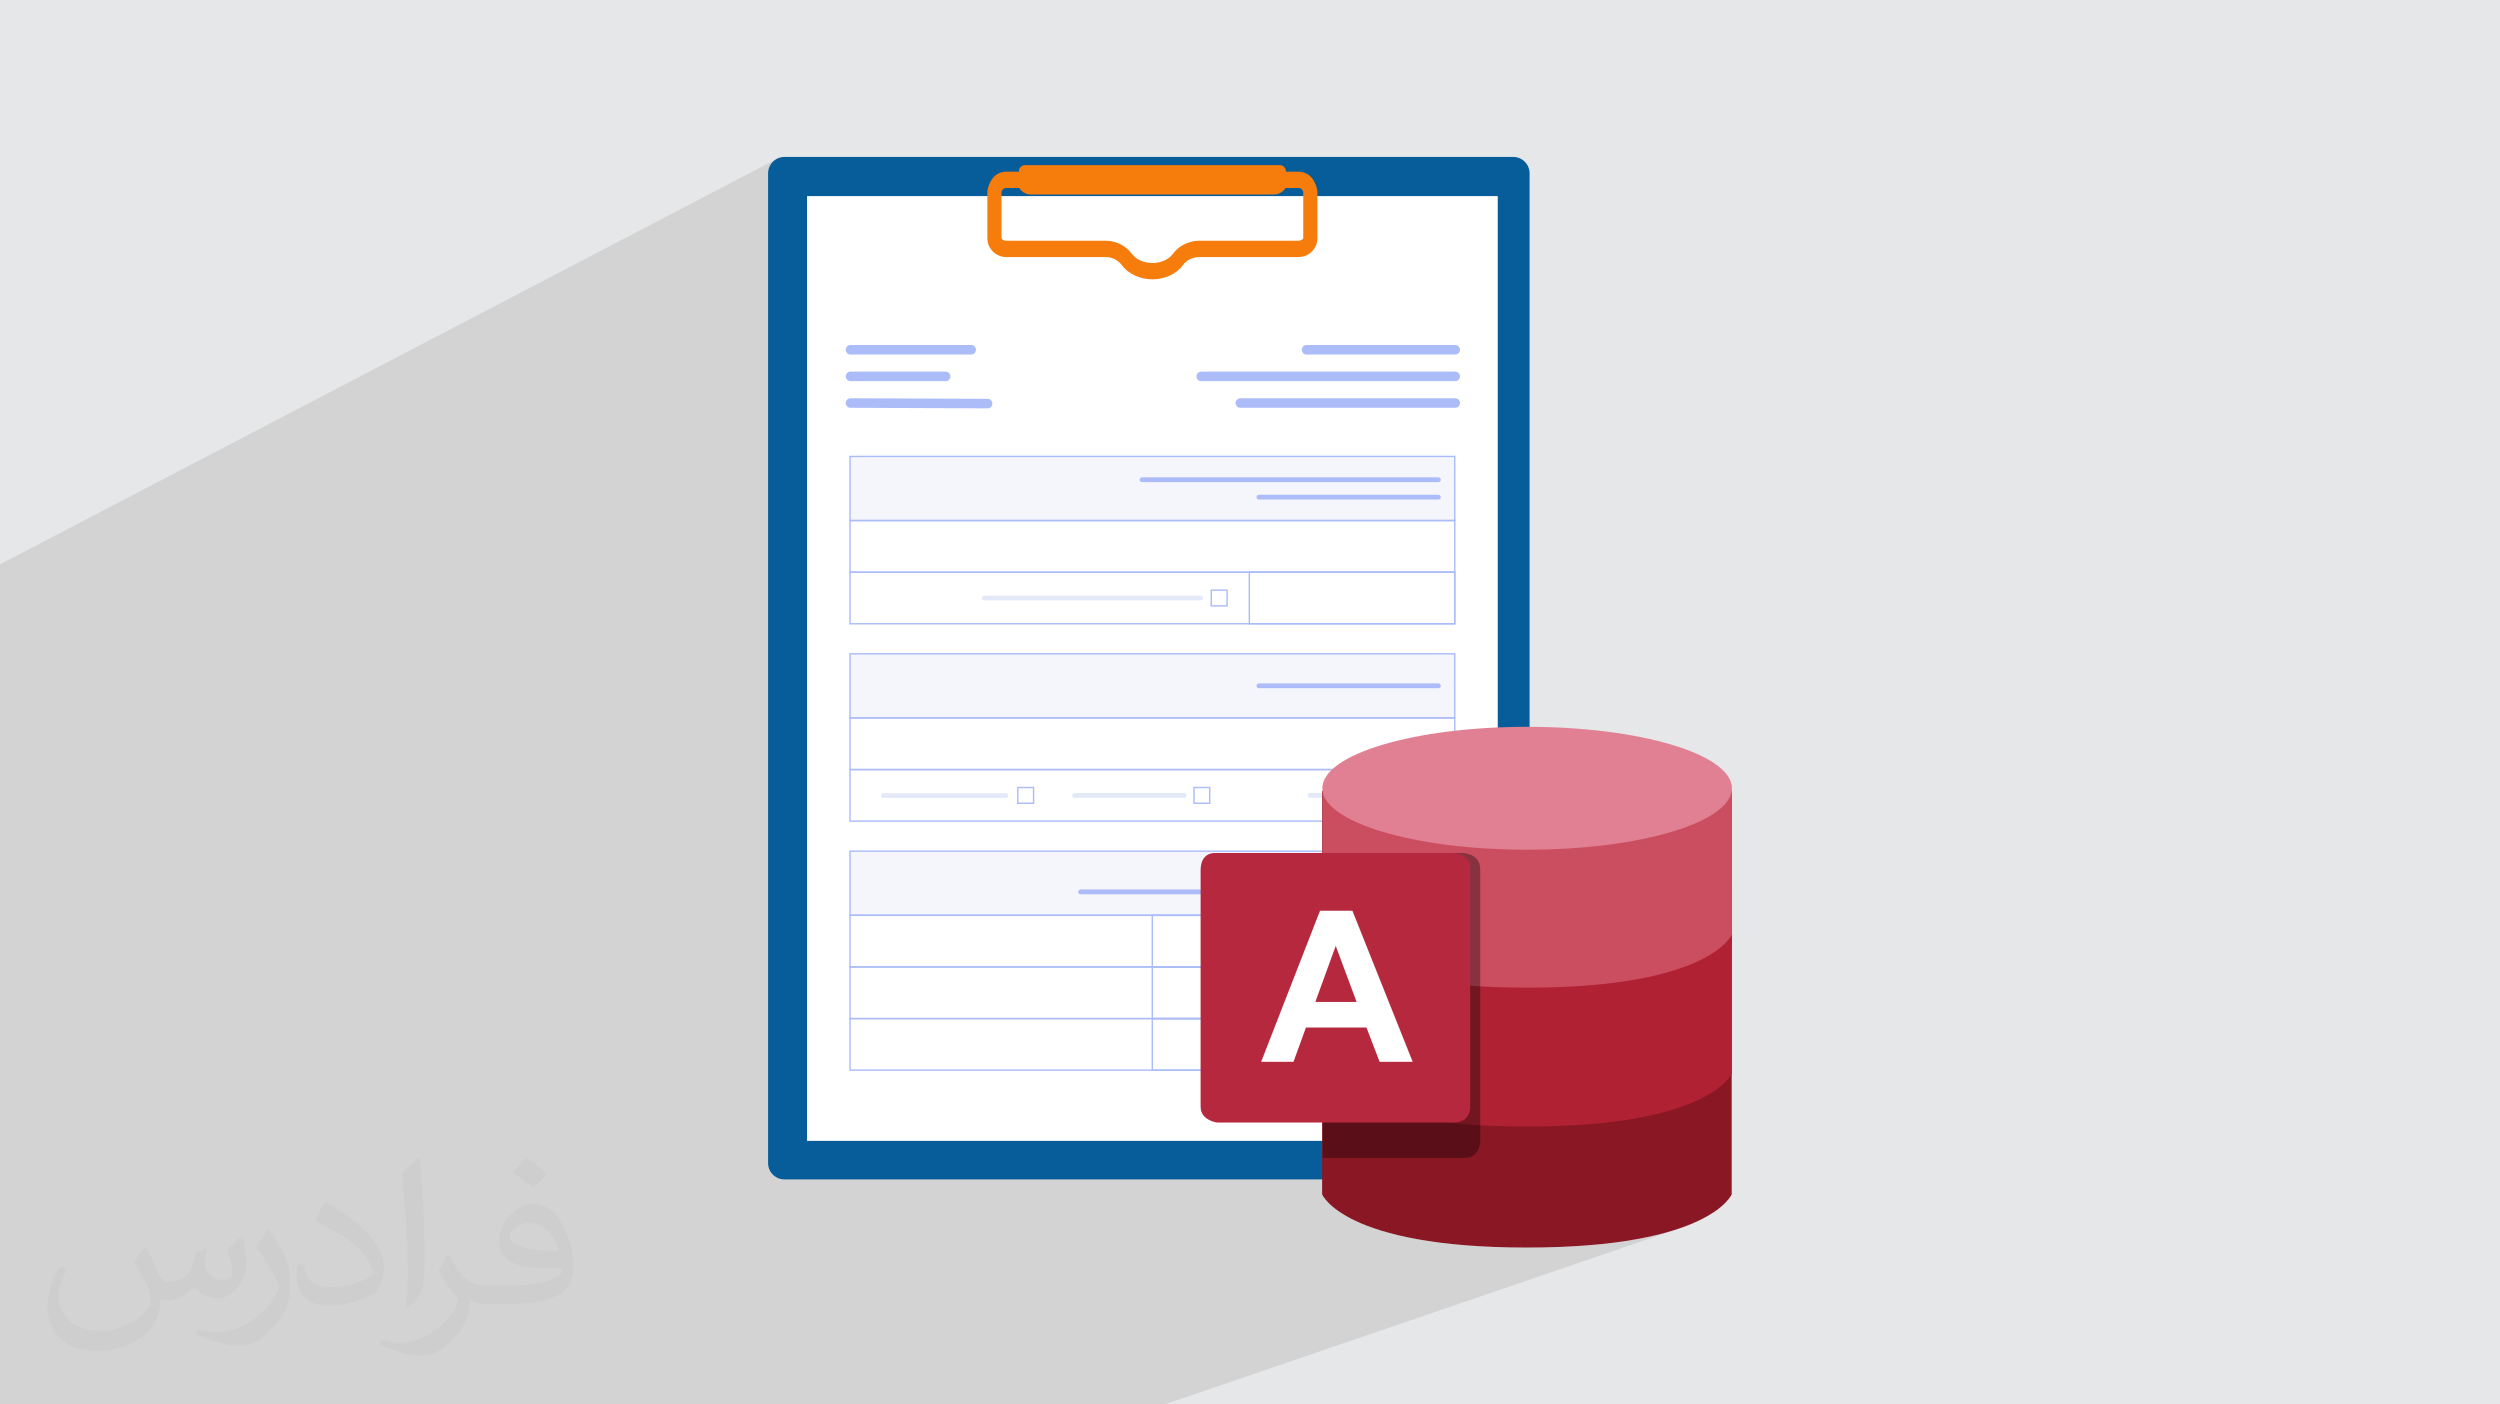 <?xml version="1.0" encoding="UTF-8"?>
<!DOCTYPE svg PUBLIC "-//W3C//DTD SVG 1.0//EN" "http://www.w3.org/TR/2001/REC-SVG-20010904/DTD/svg10.dtd">
<!-- Creator: CorelDRAW -->
<svg xmlns="http://www.w3.org/2000/svg" xml:space="preserve" width="94.192mm" height="52.917mm" version="1.0" style="shape-rendering:geometricPrecision; text-rendering:geometricPrecision; image-rendering:optimizeQuality; fill-rule:evenodd; clip-rule:evenodd"
viewBox="0 0 9404.92 5283.66"
 xmlns:xlink="http://www.w3.org/1999/xlink"
 xmlns:xodm="http://www.corel.com/coreldraw/odm/2003">
 <defs>
  <style type="text/css">
   <![CDATA[
    .fil3 {fill:#075D9A;fill-rule:nonzero}
    .fil9 {fill:#891724;fill-rule:nonzero}
    .fil6 {fill:#ACBCF8;fill-rule:nonzero}
    .fil10 {fill:#B02233;fill-rule:nonzero}
    .fil14 {fill:#B6283D;fill-rule:nonzero}
    .fil11 {fill:#CB4E60;fill-rule:nonzero}
    .fil12 {fill:#E17F93;fill-rule:nonzero}
    .fil8 {fill:#E3E9F7;fill-rule:nonzero}
    .fil7 {fill:#F4F6FC;fill-rule:nonzero}
    .fil5 {fill:#F67C0B;fill-rule:nonzero}
    .fil4 {fill:white;fill-rule:nonzero}
    .fil2 {fill:#373435;fill-opacity:0.031}
    .fil1 {fill:#2B2A29;fill-opacity:0.102}
    .fil13 {fill:black;fill-rule:nonzero;fill-opacity:0.341}
    .fil0 {fill:#E6E7E8}
   ]]>
  </style>
 </defs>
 <g id="Layer_x0020_1">
  <polygon class="fil0" points="-0,0 9404.92,0 9404.92,5283.66 -0,5283.66 "/>
  <polygon class="fil1" points="605.31,5283.66 605.3,5283.66 567.64,5283.66 516.22,5283.66 503.07,5283.66 476.24,5283.66 470.86,5283.66 446.94,5283.66 376.13,5283.66 363.12,5283.66 336.53,5283.66 270.99,5283.66 256.44,5283.66 225.02,5283.66 221.59,5283.66 196.51,5283.66 189.28,5283.66 186.96,5283.66 184.64,5283.66 181.11,5283.66 180.17,5283.66 73.87,5283.66 49.68,5283.66 48.51,5283.66 46.12,5283.66 43.71,5283.66 40.1,5283.66 -0,5283.66 -0,5281.3 -0,5275.09 -0,5195.21 -0,5188.73 -0,5185.8 -0,5185.21 -0,5133.02 -0,5130.53 -0,5130.09 -0,5129.12 -0,5128.15 -0,5126.72 -0,5126.59 -0,5126.29 -0,5125.99 -0,5120.93 -0,5119.64 -0,5114.68 -0,5109.55 -0,5088.4 -0,5085.68 -0,5069.38 -0,5021.63 -0,5017.06 -0,5015.26 -0,5013.85 -0,5013.22 -0,5010.99 -0,5005.94 -0,4960.55 -0,4960.11 -0,4959.24 -0,4957.58 -0,4957.4 -0,4957.16 -0,4956.17 -0,4955.18 -0,4954.26 -0,4953.78 -0,4953.35 -0,4944.41 -0,4910.75 -0,4904.29 -0,4887.91 -0,4887.53 -0,4886.57 -0,4885.62 -0,4884.29 -0,4858.4 -0,4856.66 -0,4856.01 -0,4844.94 -0,4839.99 -0,4839.28 -0,4832.77 -0,4829.47 -0,4787.18 -0,4784.62 -0,4784.23 -0,4783.23 -0,4782.22 -0,4780.83 -0,4780.38 -0,4759.92 -0,4758.63 -0,4707.31 -0,4696.27 -0,4691.12 -0,4672.12 -0,4668.48 -0,4665.48 -0,4662.16 -0,4648.25 -0,4647.91 -0,4646.91 -0,4645.93 -0,4644.58 -0,4618.58 -0,4613.68 -0,4613 -0,4598.59 -0,4591.89 -0,4591.2 -0,4590.53 -0,4572.32 -0,4568.89 -0,4565.47 -0,4508.1 -0,4506.72 -0,4504.17 -0,4501.74 -0,4469.64 -0,4469.31 -0,4468.29 -0,4467.25 -0,4465.89 -0,4438.68 -0,4427.28 -0,4422.06 -0,4389.22 -0,4388.24 -0,4387.25 -0,4385.96 -0,4347.73 -0,4346.32 -0,4344.54 -0,4341.35 -0,4303.59 -0,4299.34 -0,4297.03 -0,4296.69 -0,4296.39 -0,4295.34 -0,4294.29 -0,4292.94 -0,4292.44 -0,4279.52 -0,4279.24 -0,4278.23 -0,4277.22 -0,4275.95 -0,4258 -0,4253.16 -0,4251.25 -0,4246.33 -0,4245.62 -0,4242.47 -0,4231.09 -0,4227.61 -0,4224.5 -0,4221.04 -0,4203.88 -0,4199.04 -0,4188.34 -0,4147 -0,4145.77 -0,4126.41 -0,4123.73 -0,4123.46 -0,4122.39 -0,4121.33 -0,4119.99 -0,4119.49 -0,3996.86 -0,3995.43 -0,3991.24 -0,3990.51 -0,3932.42 -0,3921.01 -0,3915.94 -0,3914.15 -0,3912.7 -0,3911.55 -0,3908.06 -0,3904.58 -0,3831.44 -0,3829.97 -0,3808.75 -0,3808.54 -0,3807.45 -0,3806.35 -0,3805.06 -0,3765.49 -0,3764.72 -0,3687.56 -0,3665.31 -0,3655.59 -0,3638.57 -0,3635.8 -0,3635.62 -0,3634.51 -0,3633.39 -0,3632.1 -0,3631.55 -0,3615.64 -0,3593.54 -0,3583.91 -0,3544.34 -0,3521.91 -0,3512.18 -0,3465.65 -0,3462.84 -0,3462.7 -0,3461.58 -0,3460.45 -0,3459.18 -0,3458.61 -0,3400.47 -0,3307.29 -0,3305.6 -0,3301.73 -0,3295.37 -0,3284 -0,3252.24 -0,3250.79 -0,3249.72 -0,3247.25 -0,3245.92 -0,3243.75 -0,3243.7 -0,3242.83 -0,3157.7 -0,3151.37 -0,3149.64 -0,3144.02 -0,3142.72 -0,3139.66 -0,3136.44 -0,3131.4 -0,3127.12 -0,3120.65 -0,3118.42 -0,3109.79 -0,3107.32 -0,3106.13 -0,3104.07 -0,3102.34 -0,3100.89 -0,3099.98 -0,3091.77 -0,3090.17 -0,3086.08 -0,3085.17 -0,3079.68 -0,3064.39 -0,3061.41 -0,3056.82 -0,3053.58 -0,3051.47 -0,3049.12 -0,3041.54 -0,3032.12 -0,3028.93 -0,3025.23 -0,3012.02 -0,3004.24 -0,2996.92 -0,2996 -0,2975.57 -0,2973.35 -0,2972.22 -0,2962.26 -0,2944.05 -0,2906.81 -0,2882.97 -0,2873.04 -0,2838.11 -0,2784.57 -0,2753.33 -0,2745.39 -0,2630.38 -0,2619.19 -0,2609.68 -0,2607.01 -0,2604 -0,2591.2 -0,2586.65 -0,2584.46 -0,2579.14 -0,2567.62 -0,2565.28 -0,2565.11 -0,2557.96 -0,2557.81 -0,2551.3 -0,2301.44 -0,2156.46 -0,2123.07 2927.11,595.28 2916.64,600.96 2907.53,608.48 2900.01,617.6 2894.33,628.06 2890.73,639.62 2889.49,652.03 2889.49,813.2 3035.97,737.75 3588.38,737.75 3760.18,650.92 3772.34,647.14 3785.39,645.82 3801.98,645.82 3847.04,623.08 3851.33,621.75 3855.94,621.28 4814.51,621.28 4819.11,621.75 4823.41,623.08 4827.29,625.18 4830.68,627.97 4833.46,631.35 4835.57,635.24 4836.9,639.53 4837.37,644.13 4837.37,645.82 4885.06,645.82 4898.1,647.14 4910.27,650.92 4921.27,656.91 4930.86,664.82 4938.79,674.42 4944.77,685.42 4945.88,688.99 4950.44,697.36 4954.57,710.67 4956.02,724.95 4956.02,737.75 5634.46,737.75 5634.46,3194.22 5666.29,3195.43 5705.42,3196.33 5745.06,3196.63 5784.7,3196.33 5823.83,3195.43 5862.38,3193.96 5900.32,3191.94 5937.59,3189.35 5974.15,3186.24 5974.18,3186.24 6514.56,2975.13 6514.57,2975.13 5974.2,3186.23 6009.94,3182.6 6044.93,3178.46 6079.05,3173.84 6112.27,3168.72 6144.53,3163.16 6175.79,3157.14 6205.98,3150.7 6235.09,3143.83 6263.05,3136.57 6289.8,3128.91 6315.31,3120.89 6339.52,3112.5 6362.39,3103.76 5634.46,3386.57 5634.46,3713.59 5682.14,3714.93 5745.06,3715.5 5807.99,3714.93 5867.44,3713.26 5923.5,3710.55 5976.29,3706.9 6025.9,3702.36 6072.41,3697.02 6115.93,3690.94 6156.56,3684.2 6194.39,3676.88 6229.52,3669.05 6262.05,3660.77 6292.06,3652.13 6319.68,3643.19 6344.98,3634.03 5634.46,3898.54 5634.46,4235.99 5682.14,4237.32 5745.06,4237.9 5807.99,4237.32 5867.44,4235.66 5923.5,4232.95 5976.29,4229.3 6025.9,4224.76 6072.41,4219.42 6115.93,4213.34 6156.56,4206.6 6194.39,4199.28 6229.52,4191.44 6262.05,4183.17 6292.06,4174.53 6319.68,4165.59 5557.69,4436.9 5692.71,4436.9 5705.12,4435.65 5716.69,4432.06 5177.02,4623.33 5197.18,4629.85 5227.21,4638.49 5259.74,4646.77 5294.86,4654.6 5332.7,4661.92 5373.33,4668.66 5416.85,4674.74 5463.36,4680.08 5512.96,4684.62 5565.74,4688.27 5621.82,4690.98 5681.26,4692.65 5744.18,4693.22 5807.11,4692.65 5866.56,4690.98 5922.62,4688.27 5975.41,4684.62 6025.02,4680.08 6071.53,4674.74 6115.05,4668.66 6155.68,4661.92 6193.51,4654.6 6228.64,4646.77 6261.17,4638.49 6291.19,4629.85 6318.8,4620.91 4380.5,5283.66 4239.92,5283.66 4036.97,5283.66 3313.84,5283.66 3304.32,5283.66 3179.51,5283.66 2937.76,5283.66 2877.9,5283.66 2842.09,5283.66 2783.99,5283.66 2783.97,5283.66 2783.91,5283.66 2783.25,5283.66 2567.24,5283.66 2553.83,5283.66 2083.28,5283.66 2065.54,5283.66 1913.71,5283.66 1858.09,5283.66 1858.07,5283.66 1858.05,5283.66 1747.41,5283.66 1746.26,5283.66 1658.26,5283.66 1622.67,5283.66 1619.38,5283.66 1611.56,5283.66 1605.42,5283.66 1582.82,5283.66 1548.06,5283.66 1548.03,5283.66 1459.46,5283.66 1401.4,5283.66 1351.18,5283.66 1201.18,5283.66 1177,5283.66 1173.76,5283.66 1166.27,5283.66 1160.2,5283.66 1147.83,5283.66 1147.82,5283.66 1062.33,5283.66 1059.93,5283.66 1057.53,5283.66 1053.66,5283.66 770.11,5283.66 751.58,5283.66 745.51,5283.66 742.32,5283.66 737.33,5283.66 735.11,5283.66 729.18,5283.66 626.02,5283.66 618.62,5283.66 616.26,5283.66 613.9,5283.66 610.21,5283.66 609.22,5283.66 608.33,5283.66 "/>
  <path class="fil2" d="M548.54 4691.91c17.95,27.21 29.6,53.36 40.96,82.43 8.45,16.91 12.93,48.09 52.57,48.09 11.61,0 28.28,-3.42 43.06,-11.61 16.63,-8.73 29.32,-21.94 35.94,-42l15.85 -53.36 38.57 -19.02 2.64 2.64c-5.27,20.09 -6.59,39.36 -6.59,54.43 0,44.63 38.57,61.56 69.22,61.56 17.95,0 34.09,-8.73 34.09,-25.11 0,-21.13 -8.98,-57.06 -20.62,-89.29 17.95,-17.95 35.94,-35.94 56.53,-50.47l3.17 1.6c8.98,38.04 14,75.56 14,100.66 0,24.57 -10.83,51.79 -19.81,69.49 -18.49,34.87 -51.25,62.62 -90.87,62.62 -30.1,0 -63.65,-15.07 -86.66,-43.06l-1.32 0c-21.66,26.96 -55.22,51.25 -108.86,51.25l-16.63 0c-2.64,35.41 -10.29,60.49 -21.94,82.95 -31.95,62.34 -126.81,106.47 -216.1,106.47 -124.17,0 -186.51,-71.59 -186.51,-166.96 0,-58.91 19.27,-113.6 48.88,-152.42l24.29 10.04c-18.49,35.41 -30.91,68.68 -30.91,101.45 0,89.29 72.66,131.83 156.4,131.83 77.68,0 173.83,-49.41 191.28,-106.72 -6.59,-62.62 -30.1,-91.93 -66.04,-148.99 10.83,-19.02 24.83,-38.04 42.28,-58.38l3.17 0 0 0 0 0 -0.02 -0.09zm1432.13 -336.04c26.15,16.39 51.79,35.66 76.87,57.85 -14,19.81 -31.45,37.79 -53.11,53.64 -25.11,-20.34 -50.19,-37.79 -75.84,-56.27 17.42,-19.55 34.62,-38.29 52.04,-55.22l0 0 0 0 0 0 0 0 0 0 0.03 0zm13.47 244.11c-42.28,0 -76.87,27.75 -76.87,48.34 0,44.13 84.53,57.85 185.72,57.31 -12.68,-51.79 -57.06,-105.68 -108.86,-105.68l0.01 0.03zm-94.86 236.19c54.96,0 103.04,-1.6 139.74,-10.83 40.96,-10.29 75.56,-30.91 75.56,-45.17 0,-3.7 0,-8.19 -1.32,-11.89 -22.98,2.11 -49.41,2.11 -72.38,2.11 -74.49,0 -131.55,-16.91 -154.02,-58.66 -5.55,-11.61 -9.51,-24.57 -9.51,-39.36 0,-40.43 17.42,-79.79 48.09,-107 25.61,-22.45 53.89,-36.44 82.67,-36.44 52.04,0 93.51,41.75 122.57,107.54 15.85,35.94 26.68,77.4 26.68,129.72 0,34.87 -9.51,64.19 -31.17,85.85 -40.43,39.11 -114.92,53.89 -229.04,53.89l-51.79 0 0 0 -13.47 0c-28.28,0 -48.62,-5.02 -64.72,-17.42l-2.64 0c0.79,6.59 1.32,12.93 1.32,19.02 0,25.61 -8.45,58.38 -25.61,84.53 -50.72,75.3 -105.68,108.04 -153.24,108.04 -48.09,0 -107,-18.49 -160.11,-42.54l9.51 -18.49c17.17,7.13 40.96,11.89 73.7,11.89 85.85,0 198.66,-82.43 212.66,-163 -3.17,-6.59 -8.98,-15.32 -17.17,-24.57 -25.11,-29.85 -40.96,-54.68 -55.75,-80.83 12.68,-25.11 24.29,-45.17 35.13,-63.4l4.49 -0.53c36.72,74.77 69.99,117.55 144.23,117.55l11.61 0 0 0 53.89 0 0 0 0 0 0 0 0 0 0 0 0.09 0.01zm-371.98 79c6.34,-34.34 6.87,-72.91 6.87,-108.86l0 -53.36c0,-99.6 -12.68,-244.36 -22.98,-338.68 17.95,-19.27 43.06,-42 62.87,-57.31l5.81 1.6c13.47,118.62 16.63,256 16.63,383.06 0,33.3 -1.32,65.79 -4.49,89.55 -1.85,30.1 -19.27,52.83 -56.53,87.7l-8.19 -3.7zm-382.8 -157.19c1.85,46.77 24.83,83.49 105.15,83.49 49.93,0 92.19,-12.93 138.96,-35.13 8.45,-3.7 12.93,-8.73 12.93,-12.93 0,-29.32 -22.45,-68.15 -60.23,-103.55 -36.72,-33.3 -85.34,-62.62 -130.76,-82.18 -15.6,-6.59 -20.62,-13.47 -20.62,-20.09 0,-13.47 17.95,-41.75 32.77,-62.09l5.02 -0.53c52.04,27.21 110.17,67.64 153.24,112.53 39.11,41.47 63.4,83.49 63.4,129.19 0,33.81 -10.29,65.51 -26.96,95.11 -57.06,28.79 -117.83,50.72 -178.06,50.72 -73.17,0 -123.1,-34.34 -123.1,-114.92 0,-8.73 0,-22.19 3.17,-39.64l25.11 0 0 0 0 0 0 0 0 0 0 0 -0.02 0zm-132.37 -132.9l45.45 73.45c16.63,27.21 32.23,56.81 32.23,103.55l0 59.7c0,48.34 -30.91,100.13 -80.83,151.38 -39.11,34.62 -73.7,49.41 -105.68,49.41 -47.55,0 -101.98,-14.79 -164.85,-41.75l7.13 -18.49c19.81,5.27 42.79,9.77 71.06,9.77 90.36,-0.53 182.8,-66.57 225.08,-147.15 5.02,-9.26 6.87,-17.95 6.87,-24.04 0,-9.26 -5.02,-19.55 -8.98,-28.79 -22.98,-43.31 -48.62,-82.95 -76.87,-119.68 14.79,-23.25 29.6,-45.7 45.7,-67.9l3.7 0.53 0 0 0 0 0 0 0 0 0 0 -0.02 0.01z"/>
  <g id="_2160368354160">
   <g>
    <path class="fil3" d="M2951.08 4436.9l2741.63 0c34.01,0 61.58,-27.58 61.58,-61.6l0 -3723.27c0,-34.01 -27.57,-61.6 -61.58,-61.6l-2741.63 0c-34.02,0 -61.6,27.59 -61.6,61.6l0 3723.27c0,34.02 27.58,61.6 61.6,61.6z"/>
    <polygon class="fil4" points="5634.46,4291.88 3035.97,4291.88 3035.97,737.75 5634.46,737.75 "/>
    <path class="fil5" d="M3714.44 737.75l53.18 0 0 -12.8c0,-9.81 7.97,-17.77 17.77,-17.77l49.01 0c9.27,15.25 25.66,24.54 43.68,24.54l914.3 0c18.01,0 34.42,-9.3 43.68,-24.54l49.01 0c9.79,0 17.75,7.97 17.75,17.77l0 12.8 53.2 0 0 -12.8c0,-39.12 -31.83,-70.94 -70.95,-70.94l-49.01 0c-9.27,-15.25 -25.67,-24.54 -43.68,-24.54l-914.3 0c-18.02,0 -34.42,9.3 -43.68,24.54l-49.01 0c-39.14,0 -70.95,31.82 -70.95,70.94l0 12.8z"/>
    <path class="fil5" d="M4335.22 1050.81c46.89,0 90.91,-20.47 114.92,-53.41 13.88,-19.06 37.07,-30.44 62.03,-30.44l372.91 0c39.12,0 70.95,-31.83 70.95,-70.95l0 -158.25 -53.2 0 0 158.25c0,9.81 -7.97,17.77 -17.75,17.77l-372.91 0c-41.91,0 -81.17,19.55 -105.02,52.31 -14.17,19.46 -41.73,31.55 -71.92,31.55 -30.19,0 -57.75,-12.09 -71.92,-31.55 -23.85,-32.76 -63.09,-52.31 -105,-52.31l-372.91 0c-9.81,0 -17.77,-7.97 -17.77,-17.77l0 -158.25 -53.18 0 0 158.25c0,39.12 31.81,70.95 70.95,70.95l372.91 0c24.95,0 48.14,11.38 62.01,30.44 23.98,32.94 68.03,53.41 114.92,53.41z"/>
    <path class="fil5" d="M4885.06 686.73c13.18,0 23.89,10.72 23.89,23.89l0 171.05c0,13.2 -10.71,23.91 -23.89,23.91l-372.91 0c-39.95,0 -77.36,18.62 -100.07,49.8 -15.3,21.01 -44.75,34.06 -76.87,34.06 -32.11,0 -61.58,-13.05 -76.87,-34.06 -22.71,-31.18 -60.1,-49.8 -100.05,-49.8l-372.91 0c-13.18,0 -23.91,-10.71 -23.91,-23.91l0 -171.05c0,-13.17 10.73,-23.89 23.91,-23.89l1099.68 0zm-549.85 343.63c44.97,0 87.09,-19.49 109.96,-50.89 15.03,-20.65 40.07,-32.96 66.98,-32.96l372.91 0c35.73,0 64.81,-29.09 64.81,-64.83l0 -171.05c0,-35.74 -29.09,-64.8 -64.81,-64.8l-1099.68 0c-35.75,0 -64.81,29.07 -64.81,64.8l0 171.05c0,35.75 29.07,64.83 64.81,64.83l372.91 0c26.91,0 51.94,12.31 66.97,32.96 22.85,31.4 64.98,50.89 109.95,50.89z"/>
    <path class="fil5" d="M3855.94 711.27l958.57 0c12.62,0 22.86,-10.23 22.86,-22.87l0 -44.27c0,-12.62 -10.23,-22.86 -22.86,-22.86l-958.57 0c-12.64,0 -22.88,10.23 -22.88,22.86l0 44.27c0,12.63 10.23,22.87 22.88,22.87z"/>
    <path class="fil6" d="M5474.55 1333.69l-559.34 0c-9.91,0 -17.95,-8.05 -17.95,-17.95 0,-9.91 8.05,-17.95 17.95,-17.95l559.34 0c9.91,0 17.95,8.04 17.95,17.95 0,9.91 -8.04,17.95 -17.95,17.95z"/>
    <path class="fil6" d="M5474.55 1433.92l-955.62 0c-9.91,0 -17.95,-8.05 -17.95,-17.95 0,-9.91 8.04,-17.95 17.95,-17.95l955.62 0c9.91,0 17.95,8.04 17.95,17.95 0,9.91 -8.04,17.95 -17.95,17.95z"/>
    <path class="fil6" d="M5474.55 1534.15l-808.29 0c-9.91,0 -17.95,-8.05 -17.95,-17.95 0,-9.92 8.04,-17.95 17.95,-17.95l808.29 0c9.91,0 17.95,8.03 17.95,17.95 0,9.91 -8.04,17.95 -17.95,17.95z"/>
    <path class="fil6" d="M3199.64 1297.79l453.85 0c9.91,0 17.95,8.04 17.95,17.95 0,9.91 -8.04,17.95 -17.95,17.95l-453.85 0c-9.93,0 -17.95,-8.05 -17.95,-17.95 0,-9.91 8.02,-17.95 17.95,-17.95z"/>
    <path class="fil6" d="M3199.64 1398.01l357.95 0c9.91,0 17.95,8.04 17.95,17.95 0,9.91 -8.04,17.95 -17.95,17.95l-357.95 0c-9.93,0 -17.95,-8.05 -17.95,-17.95 0,-9.91 8.02,-17.95 17.95,-17.95z"/>
    <path class="fil6" d="M3199.71 1498.24l515.76 2.05c9.91,0.03 17.91,8.1 17.87,18.02 -0.03,9.91 -8.11,17.91 -18.02,17.88l-515.76 -2.05c-9.91,-0.06 -17.91,-8.12 -17.87,-18.02 0.03,-9.93 8.1,-17.94 18.02,-17.88z"/>
    <polygon class="fil7" points="3197.77,1957.94 5472.68,1957.94 5472.68,1717.12 3197.77,1717.12 "/>
    <polygon class="fil6" points="3197.77,1957.94 3197.77,1955.24 5470,1955.24 5470,1719.81 3200.45,1719.81 3200.45,1957.94 3197.77,1957.94 3197.77,1955.24 3197.77,1957.94 3195.07,1957.94 3195.07,1714.42 5475.38,1714.42 5475.38,1960.62 3195.07,1960.62 3195.07,1957.94 "/>
    <polygon class="fil6" points="3197.77,2152.23 3197.77,2149.54 5470,2149.54 5470,1961.25 3200.45,1961.25 3200.45,2152.23 3197.77,2152.23 3197.77,2149.54 3197.77,2152.23 3195.07,2152.23 3195.07,1955.87 5475.38,1955.87 5475.38,2154.93 3195.07,2154.93 3195.07,2152.23 "/>
    <polygon class="fil6" points="3197.77,2346.55 3197.77,2343.86 5470,2343.86 5470,2155.56 3200.45,2155.56 3200.45,2346.55 3197.77,2346.55 3197.77,2343.86 3197.77,2346.55 3195.07,2346.55 3195.07,2150.16 5475.38,2150.16 5475.38,2349.24 3195.07,2349.24 3195.07,2346.55 "/>
    <polygon class="fil7" points="5472.68,2700.41 3197.77,2700.41 3197.77,2459.6 5472.68,2459.6 "/>
    <polygon class="fil6" points="3197.77,2700.41 3197.77,2697.72 5470,2697.72 5470,2462.29 3200.45,2462.29 3200.45,2700.41 3197.77,2700.41 3197.77,2697.72 3197.77,2700.41 3195.07,2700.41 3195.07,2456.9 5475.38,2456.9 5475.38,2703.11 3195.07,2703.11 3195.07,2700.41 "/>
    <polygon class="fil6" points="3197.77,2894.73 3197.77,2892.03 5470,2892.03 5470,2703.74 3200.45,2703.74 3200.45,2894.73 3197.77,2894.73 3197.77,2892.03 3197.77,2894.73 3195.07,2894.73 3195.07,2698.34 5475.38,2698.34 5475.38,2897.42 3195.07,2897.42 3195.07,2894.73 "/>
    <polygon class="fil6" points="3197.77,3089.04 3197.77,3086.36 5470,3086.36 5470,2898.05 3200.45,2898.05 3200.45,3089.04 3197.77,3089.04 3197.77,3086.36 3197.77,3089.04 3195.07,3089.04 3195.07,2892.66 5475.38,2892.66 5475.38,3091.74 3195.07,3091.74 3195.07,3089.04 "/>
    <polygon class="fil7" points="3197.77,3442.91 5472.68,3442.91 5472.68,3202.09 3197.77,3202.09 "/>
    <polygon class="fil6" points="3197.77,3442.91 3197.77,3440.21 5470,3440.21 5470,3204.79 3200.45,3204.79 3200.45,3442.91 3197.77,3442.91 3197.77,3440.21 3197.77,3442.91 3195.07,3442.91 3195.07,3199.4 5475.38,3199.4 5475.38,3445.6 3195.07,3445.6 3195.07,3442.91 "/>
    <polygon class="fil6" points="3197.77,3637.22 3197.77,3634.54 5470,3634.54 5470,3446.23 3200.45,3446.23 3200.45,3637.22 3197.77,3637.22 3197.77,3634.54 3197.77,3637.22 3195.07,3637.22 3195.07,3440.84 5475.38,3440.84 5475.38,3639.92 3195.07,3639.92 3195.07,3637.22 "/>
    <polygon class="fil6" points="3197.77,3831.55 3197.77,3828.85 5470,3828.85 5470,3640.55 3200.45,3640.55 3200.45,3831.55 3197.77,3831.55 3197.77,3828.85 3197.77,3831.55 3195.07,3831.55 3195.07,3635.17 5475.38,3635.17 5475.38,3834.24 3195.07,3834.24 3195.07,3831.55 "/>
    <polygon class="fil6" points="3197.77,4025.87 3197.77,4023.17 5470,4023.17 5470,3834.84 3200.45,3834.84 3200.45,4025.87 3197.77,4025.87 3197.77,4023.17 3197.77,4025.87 3195.07,4025.87 3195.07,3829.46 5475.38,3829.46 5475.38,4028.54 3195.07,4028.54 3195.07,4025.87 "/>
    <polygon class="fil6" points="4334.84,3637.22 4334.84,3634.54 5470,3634.54 5470,3446.23 4337.53,3446.23 4337.53,3637.22 4334.84,3637.22 4334.84,3634.54 4334.84,3637.22 4332.15,3637.22 4332.15,3440.84 5475.38,3440.84 5475.38,3639.92 4332.15,3639.92 4332.15,3637.22 "/>
    <polygon class="fil6" points="4334.84,3831.55 4334.84,3828.85 5470,3828.85 5470,3640.55 4337.53,3640.55 4337.53,3831.55 4334.84,3831.55 4334.84,3828.85 4334.84,3831.55 4332.15,3831.55 4332.15,3635.17 5475.38,3635.17 5475.38,3834.24 4332.15,3834.24 4332.15,3831.55 "/>
    <polygon class="fil6" points="4334.84,4025.87 4334.84,4023.17 5470,4023.17 5470,3834.84 4337.53,3834.84 4337.53,4025.87 4334.84,4025.87 4334.84,4023.17 4334.84,4025.87 4332.15,4025.87 4332.15,3829.46 5475.38,3829.46 5475.38,4028.54 4332.15,4028.54 4332.15,4025.87 "/>
    <polygon class="fil6" points="4699.95,2346.55 4699.95,2343.86 5470,2343.86 5470,2155.56 4702.65,2155.56 4702.65,2346.55 4699.95,2346.55 4699.95,2343.86 4699.95,2346.55 4697.27,2346.55 4697.27,2150.16 5475.38,2150.16 5475.38,2349.24 4697.27,2349.24 4697.27,2346.55 "/>
    <path class="fil6" d="M5411.33 1813.77l-1115.17 0c-4.96,0 -8.98,-4.02 -8.98,-8.98 0,-4.95 4.01,-8.98 8.98,-8.98l1115.17 0c4.95,0 8.98,4.02 8.98,8.98 0,4.95 -4.02,8.98 -8.98,8.98z"/>
    <path class="fil6" d="M5411.33 1879.22l-675.41 0c-4.95,0 -8.98,-4.01 -8.98,-8.98 0,-4.95 4.02,-8.98 8.98,-8.98l675.41 0c4.95,0 8.98,4.02 8.98,8.98 0,4.96 -4.02,8.98 -8.98,8.98z"/>
    <path class="fil6" d="M5411.33 2588.98l-675.41 0c-4.95,0 -8.98,-4.02 -8.98,-8.98 0,-4.95 4.02,-8.98 8.98,-8.98l675.41 0c4.95,0 8.98,4.02 8.98,8.98 0,4.95 -4.02,8.98 -8.98,8.98z"/>
    <path class="fil8" d="M5411.31 3001.17l-482.49 0c-4.95,0 -8.98,-4 -8.98,-8.98 0,-4.95 4.02,-8.98 8.98,-8.98l482.49 0c4.97,0 9,4.02 9,8.98 0,4.97 -4.02,8.98 -9,8.98z"/>
    <path class="fil8" d="M4455.25 3001.17l-412.95 0c-4.96,0 -8.98,-4 -8.98,-8.98 0,-4.95 4.01,-8.98 8.98,-8.98l412.95 0c4.96,0 8.98,4.02 8.98,8.98 0,4.97 -4.01,8.98 -8.98,8.98z"/>
    <path class="fil8" d="M4516.61 2258.69l-813.86 0c-4.96,0 -8.98,-4.02 -8.98,-8.98 0,-4.95 4.01,-8.98 8.98,-8.98l813.86 0c4.95,0 8.98,4.02 8.98,8.98 0,4.95 -4.02,8.98 -8.98,8.98z"/>
    <path class="fil8" d="M3784.4 3001.91l-462.04 0c-4.96,0 -8.98,-4.02 -8.98,-8.98 0,-4.95 4.01,-8.98 8.98,-8.98l462.04 0c4.95,0 8.98,4.02 8.98,8.98 0,4.95 -4.02,8.98 -8.98,8.98z"/>
    <path class="fil6" d="M5411.33 3364.21l-1346.29 0c-4.97,0 -8.98,-4.02 -8.98,-8.98 0,-4.95 4,-8.98 8.98,-8.98l1346.29 0c4.95,0 8.98,4.02 8.98,8.98 0,4.95 -4.02,8.98 -8.98,8.98z"/>
    <path class="fil6" d="M5411.33 3298.75l-863.59 0c-4.95,0 -8.98,-4.01 -8.98,-8.98 0,-4.95 4.02,-8.98 8.98,-8.98l863.59 0c4.95,0 8.98,4.02 8.98,8.98 0,4.96 -4.02,8.98 -8.98,8.98z"/>
    <polygon class="fil6" points="4491.69,3021.87 4491.69,3019.18 4548.31,3019.18 4548.31,2965.23 4494.39,2965.23 4494.39,3021.87 4491.69,3021.87 4491.69,3019.18 4491.69,3021.87 4489,3021.87 4489,2959.84 4553.7,2959.84 4553.7,3024.54 4489,3024.54 4489,3021.87 "/>
    <polygon class="fil6" points="3828.97,3021.87 3828.97,3019.18 3885.6,3019.18 3885.6,2965.23 3831.67,2965.23 3831.67,3021.87 3828.97,3021.87 3828.97,3019.18 3828.97,3021.87 3826.29,3021.87 3826.29,2959.84 3890.98,2959.84 3890.98,3024.54 3826.29,3024.54 3826.29,3021.87 "/>
    <polygon class="fil6" points="4556.77,2279.37 4556.77,2276.68 4613.4,2276.68 4613.4,2222.74 4559.47,2222.74 4559.47,2279.37 4556.77,2279.37 4556.77,2276.68 4556.77,2279.37 4554.08,2279.37 4554.08,2217.36 4618.78,2217.36 4618.78,2282.07 4554.08,2282.07 4554.08,2279.37 "/>
   </g>
   <g>
    <path class="fil9" d="M6514.56 2975.13l0 1517.79c0,0 -80.3,200.31 -770.37,200.31 -690.06,0 -770.37,-200.31 -770.37,-200.31l0 -1517.79 1540.74 0 0.02 0 -0.01 0z"/>
    <path class="fil10" d="M4974.69 3329.88l0 707.72c0,0 80.3,200.31 770.37,200.31 690.08,0 770.37,-200.31 770.37,-200.31l0 -707.72 -1540.75 0z"/>
    <path class="fil11" d="M4974.69 2976.91l0 538.29c0,0 80.3,200.31 770.37,200.31 690.08,0 770.37,-200.31 770.37,-200.31l0 -538.29 -1540.74 0 -0.01 0z"/>
    <ellipse class="fil12" cx="5745.06" cy="2965.43" rx="770.38" ry="231.2"/>
    <path class="fil13" d="M5568.59 4278.51l0 -1007.73c0,-64.43 -71.48,-61.79 -71.48,-61.79l-883.34 0c0,0 -51.19,-1.77 -51.19,73.25l0 799.5 412.99 0 0 274.42 532.1 0c69.71,0 60.9,-77.65 60.9,-77.65l0.01 -0.03 0 0.02 0.01 0.01z"/>
    <path class="fil14" d="M4516.69 4163.78l0 -890.39c0,-67.07 52.07,-64.42 52.07,-64.42l890.39 0c0,0 71.47,-1.77 71.47,54.73l0 890.39c0,0 8.82,68.84 -61.77,68.84l-890.38 0c0,0 -61.77,-7.94 -61.77,-59.13l-0.02 -0.01z"/>
    <path class="fil4" d="M5314.44 3994.36l-124.42 0 -49.42 -128.84 -227.66 0 -46.77 128.84 -121.77 0 221.49 -568.29 121.78 0 226.8 568.29 -0.02 0 -0.02 0zm-210.91 -225.03l-78.53 -210.91 -76.76 210.91 155.3 0 -0.01 0 0 0z"/>
   </g>
  </g>
 </g>
</svg>
